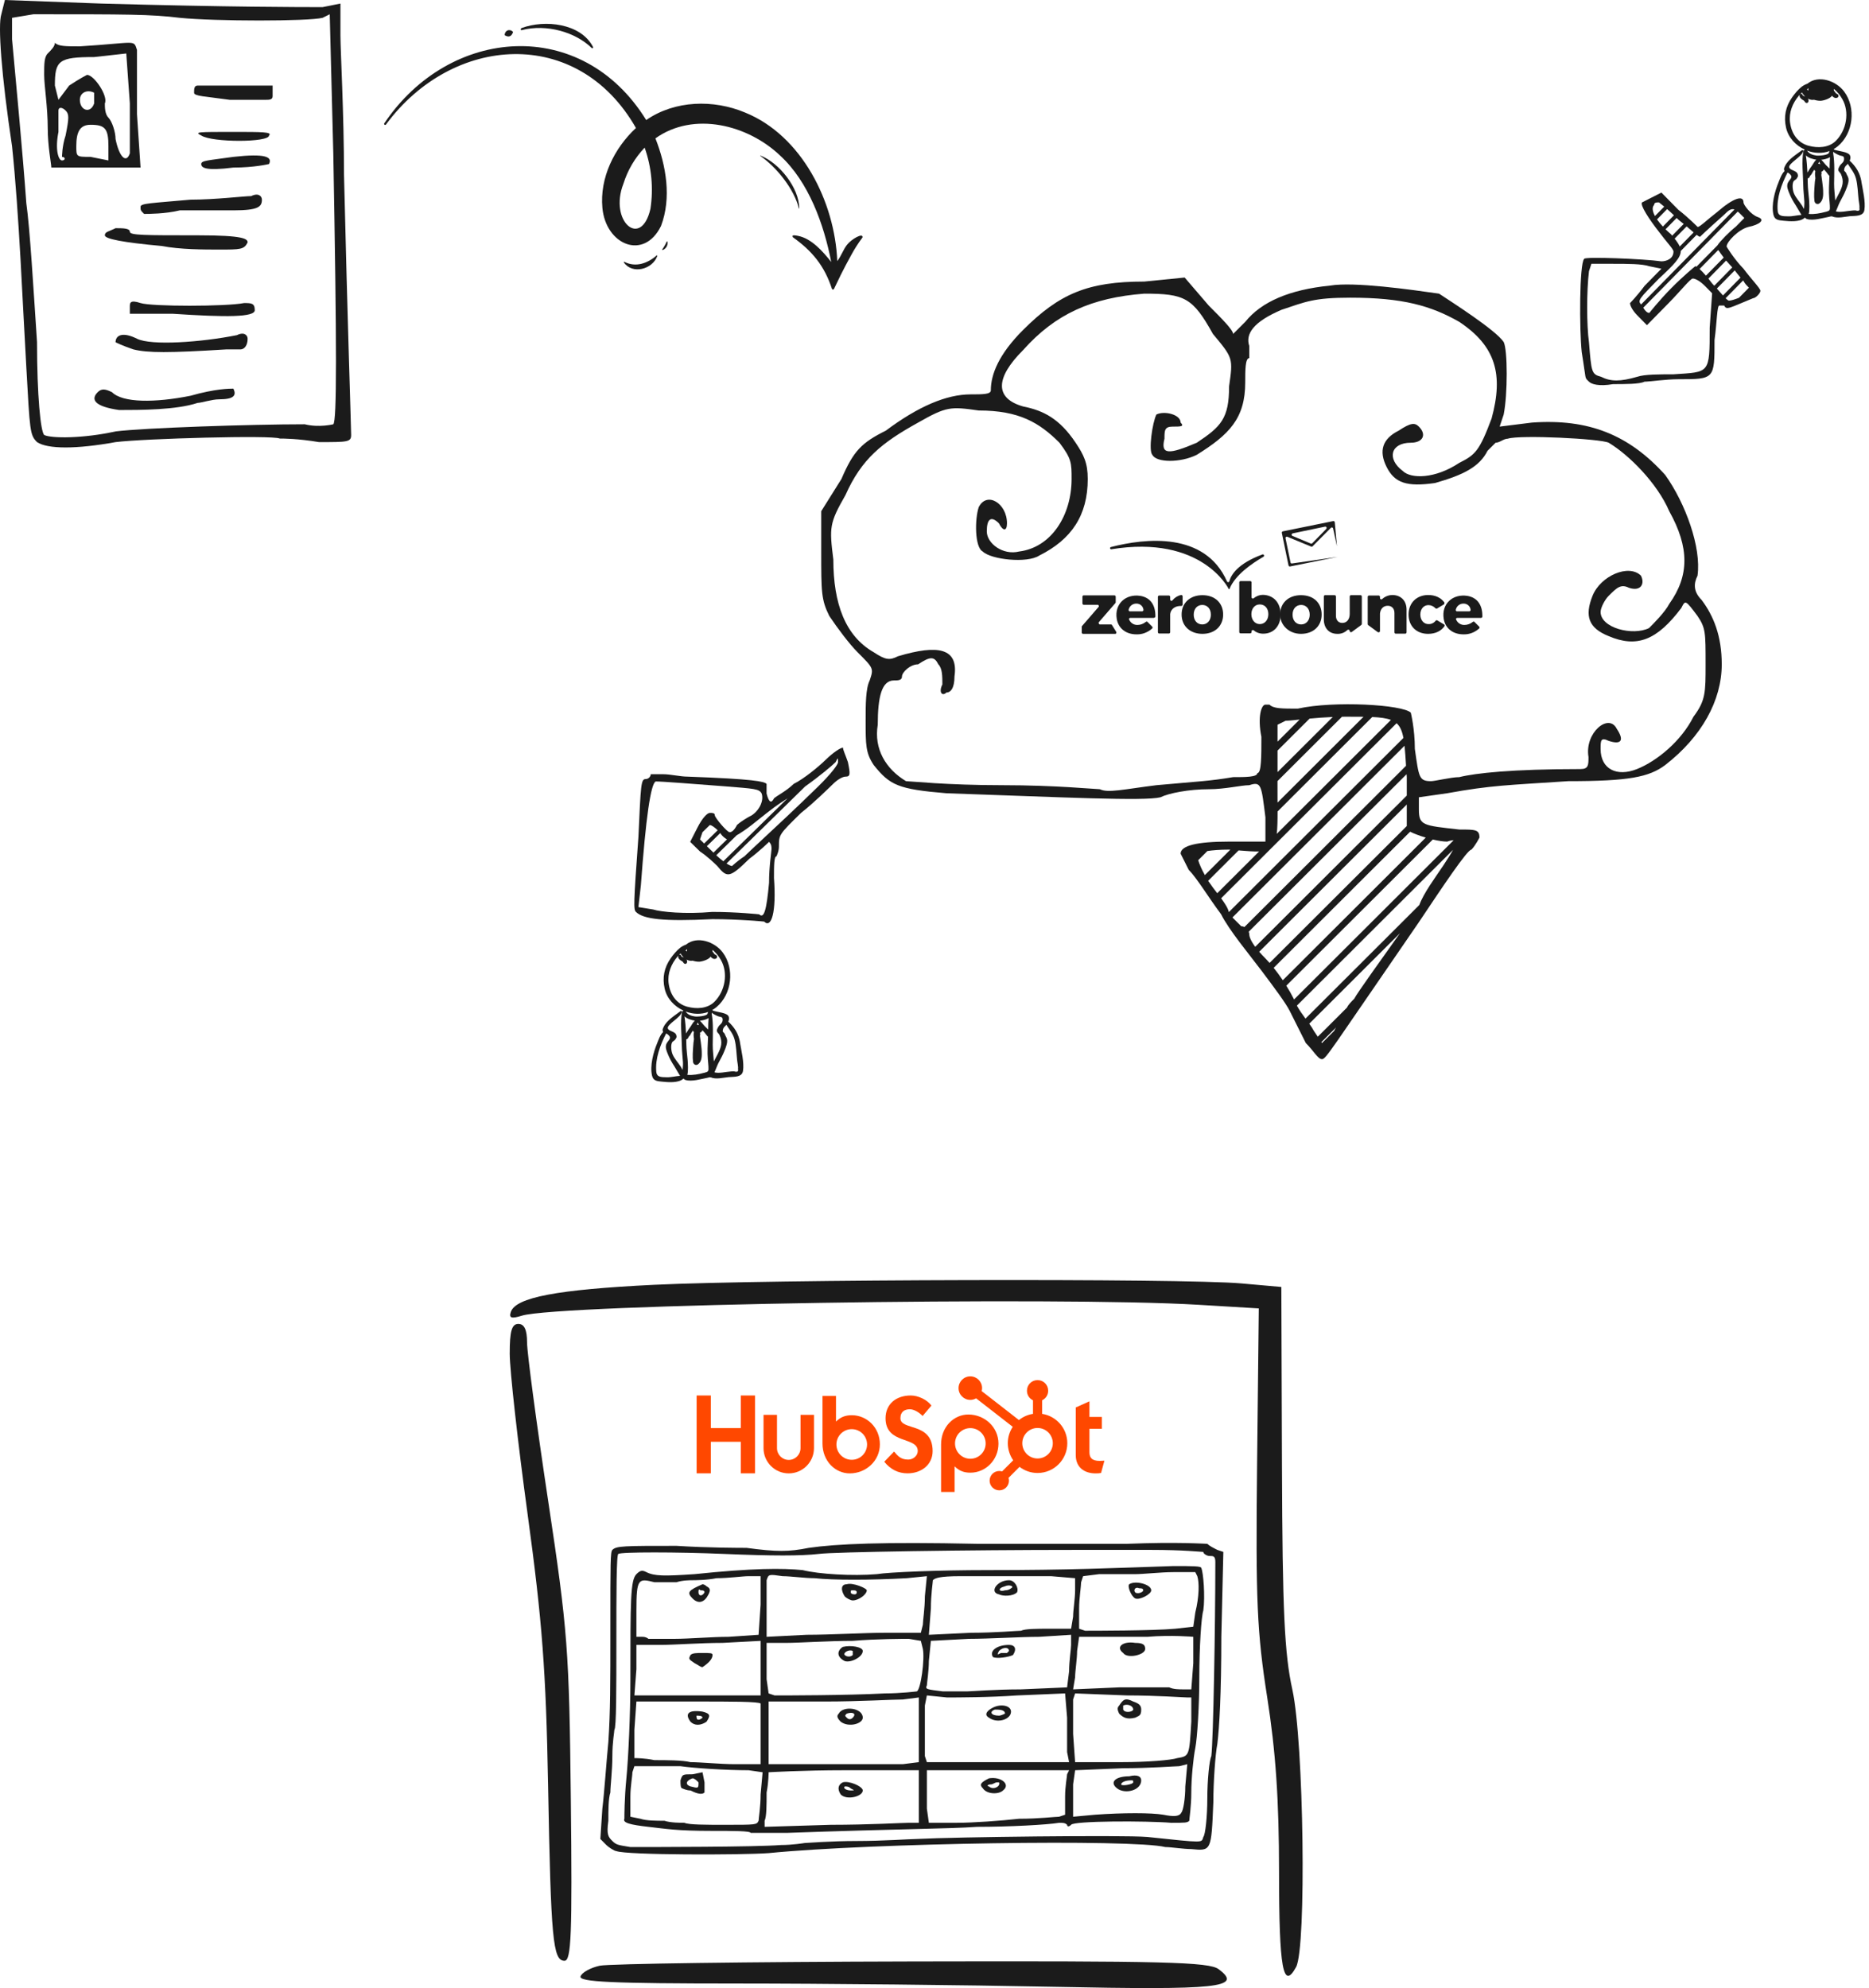 <svg width="330" height="351" viewBox="0 0 330 351" fill="none" xmlns="http://www.w3.org/2000/svg">
<path d="M49.395 77.426C50.025 77.426 52.546 77.426 56.328 78.056C61.37 78.056 62 78.056 62 76.797C62 75.538 61.37 57.283 60.739 30.845C60.739 20.143 60.109 8.813 60.109 6.295V0.629L56.958 1.259C53.177 1.259 40.572 1.259 17.883 0.629L0.867 0L0.236 2.518C-0.394 4.406 0.236 13.219 2.127 25.809C3.388 37.769 4.018 54.136 4.648 64.837C5.278 76.167 5.278 76.797 6.539 78.056C8.429 79.315 13.471 79.315 20.404 78.056C25.446 77.426 48.135 76.797 49.395 77.426ZM7.799 76.797C7.169 76.167 6.539 69.873 6.539 60.43C5.909 50.988 5.278 40.287 4.648 35.88C4.018 27.068 2.757 13.849 2.127 6.924V3.147L5.909 2.518C22.295 2.518 26.706 2.518 31.748 3.147C38.051 3.777 54.437 3.777 56.958 3.147L58.218 2.518L58.849 27.068C59.479 61.689 59.479 74.279 58.849 74.908C58.849 74.908 56.328 75.538 53.807 74.908C44.353 74.908 25.446 75.538 20.404 76.167C14.732 77.426 9.06 77.426 7.799 76.797Z" fill="#1B1B1B"/>
<path d="M41.832 59.171C35.53 60.43 26.706 61.06 24.186 59.801C21.665 58.542 20.404 59.171 20.404 60.43C20.404 60.43 21.665 61.06 23.555 61.689C26.076 62.319 29.858 62.319 39.941 61.689H42.462C43.093 61.689 43.723 61.06 43.723 59.801C43.723 59.171 43.093 58.542 41.832 59.171Z" fill="#1B1B1B"/>
<path d="M34.269 16.366C34.269 16.996 36.16 16.996 40.572 17.625C43.723 17.625 46.874 17.625 46.874 17.625C47.504 17.625 48.135 17.625 48.135 16.996C48.135 15.737 48.135 15.107 48.135 15.107H34.9C34.269 15.107 34.269 15.737 34.269 16.366Z" fill="#1B1B1B"/>
<path d="M43.093 53.506C39.941 54.136 26.706 54.136 24.816 53.506C22.925 52.877 22.925 53.506 22.925 54.136C22.925 54.765 22.925 55.395 22.925 55.395C22.925 55.395 26.076 55.395 30.488 55.395C39.941 56.024 44.983 56.024 44.983 54.765C44.983 53.506 44.353 53.506 43.093 53.506Z" fill="#1B1B1B"/>
<path d="M33.639 69.873C27.337 71.132 21.665 71.132 19.774 69.243C18.513 68.614 17.883 68.614 17.253 69.243C15.992 70.502 16.623 71.761 21.034 72.39C24.816 72.39 31.118 72.39 34.9 71.132C35.53 71.132 37.421 70.502 38.681 70.502C41.202 70.502 41.832 69.873 41.202 68.614C40.572 68.614 38.051 68.614 33.639 69.873Z" fill="#1B1B1B"/>
<path d="M47.505 23.92C48.135 23.291 46.244 23.291 41.202 23.291C34.9 23.291 34.269 23.291 35.53 23.92C37.421 25.179 47.505 25.179 47.505 23.92Z" fill="#1B1B1B"/>
<path d="M41.202 27.697C36.79 28.327 35.53 28.327 35.53 28.956C35.53 29.586 36.16 30.215 41.202 29.586C44.983 29.586 47.504 28.956 47.504 28.956C48.135 27.697 46.874 27.068 41.202 27.697Z" fill="#1B1B1B"/>
<path d="M44.353 34.622C43.093 34.622 38.051 35.251 33.639 35.251C26.706 35.881 24.816 35.881 24.816 36.51C24.816 37.14 24.816 37.14 25.446 37.769C26.076 37.769 29.227 37.769 31.748 37.14H41.202C45.614 37.14 46.244 36.51 46.244 35.251C46.244 34.622 45.614 33.992 44.353 34.622Z" fill="#1B1B1B"/>
<path d="M24.816 29.586L24.186 20.143V8.813C23.555 6.924 24.186 7.554 14.102 8.183C11.581 8.183 10.32 8.183 9.69 7.554C9.69 8.183 9.06 8.813 8.429 9.442C7.799 10.072 7.799 11.331 7.799 13.219C7.799 15.108 8.429 18.884 8.429 22.661C8.429 25.809 9.06 28.956 9.06 29.586C9.06 29.586 12.841 29.586 17.253 29.586H24.816ZM11.581 23.92C10.95 25.809 10.95 27.697 10.95 27.697C11.581 27.697 11.581 28.327 10.95 28.327C10.32 28.327 9.69 26.438 10.32 23.291V19.514C10.32 18.884 10.95 18.884 11.581 19.514C12.211 20.143 12.211 20.773 11.581 23.92ZM10.32 17.625L9.69 15.108C9.69 10.701 10.32 10.072 16.623 10.072L22.295 9.442L22.925 18.255C22.925 22.661 22.925 27.068 22.925 27.068C22.295 28.956 21.034 27.697 20.404 24.55C20.404 23.291 19.774 21.402 19.144 20.773C18.513 20.143 18.513 18.884 18.513 18.255C19.143 16.996 16.623 13.219 15.362 13.219C15.362 13.219 14.102 13.849 12.211 15.108L10.32 17.625ZM16.623 16.367V18.255C15.992 20.143 14.102 19.514 14.102 17.625C14.102 16.367 15.362 15.737 16.623 16.367ZM13.471 25.809C13.471 23.291 14.102 22.032 15.992 22.032C18.513 22.032 19.144 22.661 19.144 25.809V28.327L15.992 27.697C13.471 27.697 13.471 27.697 13.471 25.809Z" fill="#1B1B1B"/>
<path d="M20.404 40.287C19.144 40.916 18.513 40.916 18.513 41.546C18.513 42.175 21.665 42.805 28.597 43.434C31.748 44.064 36.16 44.064 38.681 44.064C42.462 44.064 43.093 44.064 43.723 42.805C43.723 42.175 43.093 41.546 34.9 41.546C25.446 41.546 22.925 41.546 22.925 40.916C22.925 40.287 21.665 40.287 20.404 40.287Z" fill="#1B1B1B"/>
<path d="M148.565 84.567L145 90.258V97.371C145 104.485 145 105.907 146.426 108.753C147.852 110.887 149.991 113.732 151.417 115.155C154.269 118 154.269 118 153.556 120.134C152.843 121.557 152.843 124.402 152.843 127.247C152.843 131.515 152.843 132.938 154.269 135.072C157.121 138.629 158.547 139.34 167.103 140.052C187.78 140.763 202.04 141.474 204.892 140.763C206.318 140.052 209.883 139.34 213.448 139.34C216.3 139.34 219.152 138.629 220.578 138.629C222.717 137.918 222.717 138.629 223.43 144.32V148.588H217.013C211.309 148.588 208.457 149.299 208.457 150.722C208.457 150.722 209.17 152.144 209.883 153.567C211.309 154.99 213.448 158.546 215.587 161.392C217.013 164.237 220.578 168.505 222.717 171.35C224.856 174.196 226.995 177.041 227.708 178.464L230.561 184.155C231.987 185.577 232.7 187 233.413 187C234.126 187 234.839 185.577 250.525 162.814C254.803 156.412 259.081 150.01 259.794 150.01C260.507 149.299 261.22 147.876 261.22 147.876C261.22 146.454 260.507 146.454 257.655 146.454C251.238 145.742 250.525 145.742 250.525 142.897V140.763L255.516 140.052C263.359 138.629 266.211 138.629 276.906 137.918C287.601 137.918 291.166 137.206 294.018 135.072C300.435 130.093 304 123.691 304 117.289C304 112.309 302.574 108.753 300.435 105.907C299.009 104.485 299.009 103.062 299.722 101.639C300.435 96.66 297.583 88.835 294.018 83.856C287.601 76.742 280.471 73.897 270.489 74.608L264.785 75.32L265.498 73.186C266.211 69.629 266.211 61.804 265.498 60.381C264.072 58.247 256.229 53.268 254.09 51.845C249.099 51.134 239.117 49.711 234.839 50.423C227.708 51.134 222.717 53.268 219.865 56.825C218.439 58.247 217.726 58.959 217.726 58.959C217.726 58.247 215.587 56.113 213.448 53.979L209.17 49L202.04 49.711C192.058 49.711 187.067 51.845 180.65 58.247C176.372 62.516 174.946 66.072 174.946 68.918C174.946 69.629 173.52 69.629 171.381 69.629C167.103 69.629 162.112 71.763 156.408 76.031C152.13 78.165 150.704 79.588 148.565 84.567ZM231.231 126.87C232.443 126.756 233.833 126.65 235.323 126.586L225.569 136.317V132.518L231.231 126.87ZM225.569 130.939V127.959L226.995 127.247C227.495 127.247 228.357 127.162 229.47 127.041L225.569 130.939ZM236.949 126.543C237.191 126.543 237.441 126.536 237.683 126.536C238.831 126.536 239.844 126.536 240.749 126.55L225.569 141.695C225.562 140.77 225.562 139.753 225.562 138.629V137.903L236.949 126.543ZM225.577 143.267L242.069 126.813L242.289 126.593C243.73 126.657 244.792 126.799 245.591 127.105L242.069 130.619L225.427 147.222C225.548 146.219 225.577 144.931 225.577 143.267ZM211.559 151.874L213.185 150.252C214.076 150.117 215.316 150.003 217.013 150.003C217.085 150.01 217.156 150.017 217.227 150.017L212.735 154.499C212.179 153.517 211.787 152.593 211.559 151.874ZM213.448 155.701C213.406 155.637 213.363 155.566 213.32 155.502L218.689 150.145C220.208 150.266 221.391 150.359 222.311 150.33L214.924 157.7C214.418 157.045 213.898 156.377 213.448 155.701ZM215.609 158.596L242.075 132.191L246.589 127.689C247.216 128.243 247.566 129.068 247.794 130.285L242.075 135.99L216.971 161.036C216.821 160.339 216.279 159.507 215.609 158.596ZM219.152 163.526L217.605 161.982L242.075 137.569L247.993 131.665C248.1 132.646 248.172 133.813 248.257 135.2L242.075 141.368L219.723 163.668C219.545 163.582 219.345 163.526 219.152 163.526ZM220.578 164.948C220.578 164.799 220.543 164.643 220.479 164.5L242.075 142.954L248.35 136.694C248.364 136.865 248.371 137.028 248.386 137.206C248.386 138.344 248.386 139.44 248.386 140.464L242.075 146.759L221.627 167.161C220.871 166.136 220.578 165.397 220.578 164.948ZM223.43 169.216C223.003 168.79 222.653 168.405 222.332 168.036L242.075 148.339L248.386 142.043C248.386 143.757 248.386 145.109 248.386 145.842L242.075 152.137L224.165 170.006C223.908 169.714 223.659 169.444 223.43 169.216ZM235.552 182.021L233.413 184.155L233.306 183.991L235.908 181.395C235.773 181.601 235.651 181.807 235.552 182.021ZM242.075 171.948C240.543 174.118 239.373 175.818 239.117 176.323C238.589 176.849 238.068 177.368 237.826 177.895L232.671 183.038L231.987 182.013C231.794 181.636 231.502 181.202 231.167 180.74L242.075 169.857L247.188 164.756C245.498 167.139 243.608 169.778 242.075 171.948ZM254.803 152.856C253.419 154.926 251.373 157.664 250.603 159.777L242.083 168.285L230.503 179.837C229.969 179.118 229.42 178.343 228.985 177.546L242.083 164.479L256.557 150.039C256.186 150.729 255.608 151.639 254.803 152.856ZM255.516 148.588C256.022 148.417 256.4 148.339 256.657 148.353L242.075 162.9L228.479 176.465C228.464 176.422 228.436 176.373 228.422 176.33C228.029 175.547 227.587 174.772 227.117 174.025L242.075 159.101L252.984 148.218C253.919 148.438 254.831 148.588 255.516 148.588ZM251.737 147.883L242.075 157.522L226.496 173.065C225.962 172.268 225.413 171.528 224.885 170.874L242.075 153.723L248.977 146.845C249.619 147.165 250.639 147.556 251.737 147.883ZM172.807 72.474C179.937 72.474 183.502 74.608 187.067 78.165C189.206 81.01 189.206 81.722 189.206 84.567C189.206 90.969 185.641 96.66 179.937 97.371C177.085 98.082 174.233 95.948 174.233 93.814C174.233 91.68 174.946 90.969 176.372 92.392C177.085 93.814 177.798 93.814 177.798 92.392C177.798 88.835 174.233 86.701 172.807 89.546C172.094 91.68 172.094 96.66 173.52 97.371C174.946 98.794 181.363 99.505 183.502 98.082C189.206 95.237 192.058 90.969 192.058 84.567C192.058 81.722 191.345 80.299 189.919 78.165C187.067 73.897 184.215 72.474 180.65 71.763C175.659 70.34 175.659 66.784 180.65 61.804C186.354 55.402 192.771 52.557 202.04 51.845C209.17 51.845 210.596 52.557 214.161 58.959C217.726 63.227 217.726 63.227 217.013 68.206C217.013 73.897 215.587 75.32 211.309 78.165C206.318 80.299 204.892 80.299 205.605 77.454C205.605 76.031 205.605 75.32 207.031 75.32C208.457 75.32 209.17 75.32 208.457 74.608C208.457 73.186 205.605 72.474 204.179 73.186C203.466 74.608 202.753 79.588 203.466 80.299C204.179 81.722 208.457 81.722 211.309 80.299C217.013 76.742 219.865 73.897 219.865 67.495C219.865 65.361 219.865 63.227 220.578 63.227C220.578 63.227 220.578 61.804 220.578 61.093C219.865 58.959 221.291 56.825 226.282 54.691C230.561 53.268 231.987 52.557 238.404 52.557C247.673 52.557 252.664 53.979 257.655 56.825C264.072 61.093 265.498 66.072 263.359 73.897C261.22 79.588 260.507 80.299 257.655 81.722C253.377 84.567 249.099 84.567 247.673 83.144C244.821 81.01 245.534 78.165 249.099 78.165C251.238 78.165 251.951 76.742 250.525 75.32C249.812 74.608 249.099 74.608 246.96 76.031C244.108 77.454 243.395 79.588 244.821 82.433C246.247 85.278 248.386 85.99 253.377 85.278C258.368 83.856 261.22 82.433 262.646 79.588C263.359 78.876 264.072 78.165 264.072 78.165C264.785 78.165 265.498 77.454 266.211 77.454C268.35 76.742 282.61 77.454 284.036 78.165C287.601 80.299 292.592 85.278 294.731 90.258C298.296 96.66 298.296 101.639 294.731 106.619C294.018 108.041 291.879 110.175 291.166 110.887C288.314 112.309 282.61 110.887 282.61 108.041C282.61 107.33 283.323 105.907 284.036 105.196C285.462 103.773 286.175 103.062 287.601 103.773C289.74 104.485 290.453 103.062 289.74 101.639C287.601 99.505 282.61 101.639 281.184 105.196C279.758 108.753 280.471 110.887 284.036 112.309C289.027 114.443 292.592 113.021 296.87 107.33C297.583 105.907 297.583 105.907 299.722 108.753C301.148 110.887 301.148 111.598 301.148 117.289C301.148 122.268 301.148 123.691 299.009 126.536C296.87 130.804 292.592 134.361 289.027 135.783C285.462 137.206 282.61 135.783 282.61 132.227C282.61 130.804 282.61 130.093 284.036 130.804C286.175 131.515 286.888 130.804 285.462 128.67C284.036 125.825 279.758 129.381 280.471 133.649C280.471 135.072 280.471 135.783 279.045 135.783C266.924 135.783 260.507 136.495 257.655 137.206C256.229 137.206 253.377 137.918 252.664 137.918C250.525 137.918 250.525 137.206 249.812 132.227C249.812 128.67 249.099 125.825 249.099 125.825C247.673 124.402 235.552 123.691 229.135 125.113C226.282 125.113 224.856 125.113 224.143 124.402H223.43C222.717 124.402 222.004 126.536 222.717 130.093C222.717 133.649 222.717 136.495 222.004 136.495C222.004 137.206 219.865 137.206 217.726 137.206C213.448 137.918 212.022 137.918 204.179 138.629C198.475 139.34 195.623 140.052 194.197 139.34C193.484 139.34 186.354 138.629 177.085 138.629C167.103 138.629 160.686 137.918 159.973 137.918C156.408 135.783 154.269 132.227 154.982 127.959C154.982 122.979 155.695 120.134 157.834 120.134C158.547 120.134 159.26 120.134 159.26 119.423C159.26 118.711 160.686 117.289 162.112 117.289C164.251 115.866 164.964 115.866 165.677 117.289C166.39 118 166.39 119.423 166.39 120.845C165.677 122.268 166.39 122.979 167.103 122.268C167.816 122.268 168.529 121.557 168.529 119.423C169.242 114.443 165.677 113.732 158.547 115.866C157.121 116.577 156.408 116.577 154.269 115.155C149.278 112.309 147.139 106.619 147.139 98.794C146.426 93.103 146.426 92.392 149.278 87.412C152.13 81.01 155.695 78.165 162.112 74.608C167.103 71.763 167.816 71.763 172.807 72.474Z" fill="#1B1B1B"/>
<path fill-rule="evenodd" clip-rule="evenodd" d="M194.176 110.247H196.165C196.254 110.247 196.313 110.277 196.343 110.366L197.085 111.553C197.144 111.672 197.115 111.791 197.025 111.88C196.996 111.91 196.936 111.91 196.907 111.91H191.237C191.119 111.91 191 111.821 191 111.672V110.663C191 110.604 191.03 110.544 191.059 110.515L193.968 107.16C194.057 107.071 194.028 106.923 193.939 106.834C193.909 106.804 193.849 106.775 193.79 106.775H191.356C191.237 106.775 191.119 106.686 191.119 106.537V105.35C191.119 105.231 191.208 105.112 191.356 105.112H196.758C196.877 105.112 196.996 105.201 196.996 105.35V106.329C196.996 106.389 196.966 106.448 196.936 106.478L194.028 109.832C193.939 109.921 193.968 110.069 194.057 110.158C194.087 110.218 194.117 110.247 194.176 110.247Z" fill="#1B1B1B"/>
<path fill-rule="evenodd" clip-rule="evenodd" d="M201.656 107.932C201.775 107.932 201.894 107.843 201.894 107.694V107.665C201.834 107.012 201.27 106.537 200.617 106.567C199.964 106.567 199.43 107.012 199.282 107.635C199.252 107.754 199.311 107.873 199.43 107.932H199.489H201.656ZM203.734 109.09H199.578C199.46 109.09 199.341 109.179 199.341 109.297C199.341 109.327 199.341 109.357 199.371 109.386C199.608 109.98 200.202 110.366 200.855 110.336C201.389 110.336 201.894 110.128 202.309 109.802C202.398 109.713 202.517 109.713 202.606 109.802L203.437 110.633C203.526 110.722 203.526 110.87 203.437 110.959C202.665 111.642 201.716 112.028 200.677 111.998C198.747 111.998 197.441 110.9 197.174 109.238C196.759 106.626 198.747 104.815 201.33 105.201C203.14 105.498 204.06 106.863 204.001 108.941C203.942 108.971 203.853 109.06 203.734 109.09Z" fill="#1B1B1B"/>
<path fill-rule="evenodd" clip-rule="evenodd" d="M207.028 105.973C207.414 105.498 207.948 105.172 208.541 105.053C208.66 105.023 208.779 105.112 208.809 105.261V105.29V106.745C208.809 106.863 208.72 106.982 208.571 106.982C207.443 106.952 206.731 107.546 206.612 108.407V111.613C206.612 111.731 206.523 111.85 206.375 111.85H204.683C204.564 111.85 204.445 111.761 204.445 111.613V105.379C204.445 105.261 204.534 105.142 204.683 105.142H206.375C206.493 105.142 206.612 105.231 206.612 105.379V105.854C206.612 105.973 206.731 106.092 206.85 106.092C206.939 106.062 206.998 106.032 207.028 105.973Z" fill="#1B1B1B"/>
<path fill-rule="evenodd" clip-rule="evenodd" d="M210.768 108.525C210.768 109.564 211.391 110.247 212.282 110.247C213.172 110.247 213.796 109.535 213.796 108.525C213.796 107.487 213.172 106.804 212.282 106.804C211.391 106.804 210.768 107.487 210.768 108.525ZM215.962 108.496C215.962 110.544 214.478 111.909 212.311 111.909C210.145 111.909 208.631 110.544 208.631 108.496C208.631 106.448 210.115 105.082 212.311 105.082C214.508 105.082 215.962 106.448 215.962 108.496Z" fill="#1B1B1B"/>
<path fill-rule="evenodd" clip-rule="evenodd" d="M223.947 108.436C223.947 107.398 223.324 106.715 222.434 106.715C221.543 106.715 220.95 107.457 220.95 108.436C220.95 109.446 221.573 110.188 222.434 110.188C223.294 110.188 223.947 109.475 223.947 108.436ZM226.114 108.496C226.114 110.514 224.897 111.88 223.027 111.88C222.404 111.88 221.81 111.672 221.365 111.286C221.276 111.197 221.128 111.227 221.039 111.316C221.009 111.345 220.979 111.405 220.979 111.464V111.583C220.979 111.701 220.89 111.82 220.742 111.82H219.05C218.931 111.82 218.812 111.731 218.812 111.583V102.826C218.812 102.708 218.902 102.589 219.05 102.589H220.742C220.861 102.589 220.979 102.678 220.979 102.826V105.439C220.979 105.557 221.068 105.676 221.217 105.676C221.276 105.676 221.335 105.646 221.365 105.617C221.84 105.231 222.404 105.023 222.968 105.023C224.868 105.053 226.114 106.418 226.114 108.496Z" fill="#1B1B1B"/>
<path fill-rule="evenodd" clip-rule="evenodd" d="M228.222 108.525C228.222 109.564 228.845 110.247 229.736 110.247C230.626 110.247 231.249 109.535 231.249 108.525C231.249 107.487 230.626 106.804 229.736 106.804C228.845 106.804 228.222 107.487 228.222 108.525ZM233.357 108.496C233.357 110.544 231.873 111.909 229.706 111.909C227.628 111.909 226.025 110.425 226.025 108.496C226.025 106.448 227.509 105.082 229.706 105.082C231.932 105.082 233.357 106.448 233.357 108.496Z" fill="#1B1B1B"/>
<path fill-rule="evenodd" clip-rule="evenodd" d="M240.361 110.336L238.669 111.583C238.58 111.642 238.432 111.642 238.343 111.523C238.313 111.494 238.313 111.434 238.313 111.405C238.313 111.286 238.194 111.167 238.076 111.167C238.016 111.167 237.957 111.197 237.898 111.227C237.423 111.701 236.77 111.939 236.117 111.909C234.662 111.909 233.742 110.9 233.742 109.357V105.32C233.742 105.201 233.831 105.082 233.95 105.082H235.642C235.761 105.082 235.879 105.171 235.879 105.32V108.704C235.879 109.505 236.325 109.98 237.007 109.98C237.838 109.98 238.313 109.297 238.313 108.377V105.32C238.313 105.201 238.402 105.082 238.521 105.082H240.213C240.332 105.082 240.45 105.171 240.45 105.32V110.128C240.45 110.217 240.421 110.277 240.361 110.336Z" fill="#1B1B1B"/>
<path fill-rule="evenodd" clip-rule="evenodd" d="M248.347 107.635V111.642C248.347 111.761 248.258 111.879 248.109 111.879H246.447C246.328 111.879 246.21 111.79 246.21 111.642V108.228C246.21 107.427 245.735 106.952 245.022 106.952C244.221 106.952 243.746 107.516 243.657 108.317V111.404C243.657 111.523 243.568 111.642 243.42 111.642C243.36 111.642 243.331 111.612 243.271 111.612L241.579 110.366C241.52 110.336 241.49 110.247 241.49 110.187V105.379C241.49 105.26 241.579 105.141 241.728 105.141H243.42C243.538 105.141 243.657 105.231 243.657 105.379V105.587C243.657 105.705 243.746 105.824 243.894 105.824C243.954 105.824 244.013 105.795 244.043 105.765C244.547 105.29 245.23 105.052 245.883 105.052C247.367 105.082 248.347 106.062 248.347 107.635Z" fill="#1B1B1B"/>
<path fill-rule="evenodd" clip-rule="evenodd" d="M254.936 106.715L253.749 107.427C253.66 107.486 253.541 107.457 253.452 107.397C253.126 107.041 252.681 106.833 252.206 106.833C251.375 106.833 250.781 107.516 250.781 108.496C250.781 109.475 251.375 110.187 252.206 110.187C252.71 110.217 253.185 109.98 253.482 109.594C253.541 109.505 253.69 109.475 253.779 109.534L254.966 110.247C255.085 110.306 255.114 110.455 255.055 110.544C254.461 111.404 253.452 111.909 252.146 111.909C250.098 111.909 248.703 110.544 248.703 108.496C248.703 106.448 250.128 105.052 252.176 105.052C253.423 105.052 254.402 105.527 255.025 106.358C255.055 106.507 255.025 106.626 254.936 106.715Z" fill="#1B1B1B"/>
<path fill-rule="evenodd" clip-rule="evenodd" d="M259.418 107.932C259.537 107.932 259.656 107.843 259.656 107.695V107.665C259.596 107.012 259.032 106.537 258.379 106.567C257.726 106.567 257.192 107.012 257.044 107.635C257.014 107.754 257.073 107.873 257.192 107.932H257.252H259.418ZM261.496 109.09H257.311C257.192 109.09 257.073 109.179 257.073 109.297C257.073 109.327 257.073 109.357 257.103 109.386C257.341 109.98 257.934 110.366 258.587 110.336C259.122 110.336 259.626 110.128 260.042 109.802C260.131 109.713 260.249 109.713 260.338 109.802L261.17 110.633C261.259 110.722 261.259 110.871 261.17 110.96C260.398 111.642 259.448 112.028 258.409 111.998C256.48 111.998 255.174 110.9 254.907 109.238C254.491 106.626 256.48 104.815 259.062 105.201C260.873 105.498 261.793 106.863 261.734 108.941C261.704 108.971 261.615 109.09 261.496 109.09Z" fill="#1B1B1B"/>
<path fill-rule="evenodd" clip-rule="evenodd" d="M196.105 96.593C202.279 94.991 212.757 93.863 216.645 102.649C216.704 102.767 216.823 102.827 216.942 102.767C217.001 102.738 217.061 102.678 217.061 102.619C217.357 101.491 218.545 99.502 222.878 97.899C222.997 97.84 223.116 97.899 223.175 98.018C223.235 98.137 223.175 98.256 223.056 98.315C221.008 99.502 218.129 101.491 217.12 103.895C217.12 103.895 217.061 104.192 216.912 103.925C216.912 103.925 212.193 94.367 196.194 96.979C196.075 96.979 195.986 96.861 195.986 96.742C195.986 96.712 196.046 96.653 196.105 96.593Z" fill="#1B1B1B"/>
<path fill-rule="evenodd" clip-rule="evenodd" d="M234.16 93.395L231.697 95.918C231.637 95.977 231.548 96.007 231.459 95.977L228.194 94.612C228.075 94.553 228.016 94.434 228.075 94.315C228.105 94.256 228.164 94.197 228.253 94.167L233.952 92.98C234.071 92.95 234.19 93.009 234.22 93.128C234.249 93.247 234.22 93.336 234.16 93.395ZM227.868 99.332L226.977 95.028C226.947 94.909 227.036 94.79 227.155 94.76H227.274L231.518 96.512C231.608 96.541 231.697 96.541 231.756 96.452L234.991 93.187C235.08 93.098 235.229 93.098 235.318 93.187C235.347 93.217 235.377 93.247 235.377 93.306L236.06 96.452L235.674 92.208C235.674 92.089 235.555 92 235.437 92H235.407L226.502 93.811C226.383 93.84 226.294 93.959 226.324 94.078L227.511 99.836C227.541 99.955 227.66 100.044 227.779 100.014L236.149 98.322L228.135 99.48C228.016 99.51 227.897 99.45 227.868 99.332Z" fill="#1B1B1B"/>
<path d="M146.892 51.001C145.593 46.992 143.431 44.325 140 41.891C139.663 41.346 140.624 41.601 140.89 41.641C143.24 42.08 145.275 44.357 146.764 46.257C145.484 39.624 142.786 32.107 137.772 27.495C132.07 22.037 122.491 19.599 115.725 24.429C117.621 29.236 118.596 34.932 116.711 39.901C113.682 46.067 106.958 43.229 106.361 36.7C105.877 31.404 108.434 26.185 112.287 22.598C101.97 4.495 79.85 6.117 68.157 21.98C68.144 22 68.126 22.018 68.106 22.031C68.085 22.044 68.062 22.052 68.038 22.056C68.014 22.06 67.99 22.059 67.966 22.053C67.943 22.047 67.921 22.037 67.901 22.022C67.882 22.009 67.865 21.992 67.851 21.973C67.838 21.953 67.829 21.931 67.825 21.907C67.82 21.884 67.82 21.86 67.825 21.837C67.83 21.814 67.839 21.792 67.853 21.772C79.39 4.614 102.756 2.825 114.097 21.193C119.172 17.689 125.985 17.532 131.555 19.87C141.586 23.937 147.405 35.675 147.831 46.096C148.525 45.216 148.863 44.1 149.551 43.22C150.357 42.19 152.449 41.012 152.285 41.93C151.531 42.93 150.856 43.987 150.264 45.091C149.647 46.197 148.983 47.465 148.419 48.597L148.316 48.815L147.254 51.01C147.238 51.045 147.212 51.075 147.179 51.096C147.147 51.116 147.109 51.127 147.07 51.126C147.031 51.125 146.994 51.112 146.962 51.09C146.931 51.068 146.906 51.037 146.892 51.001ZM110.075 32.436C107.475 39.061 113.206 44.029 114.845 36.866C115.399 33.236 115.047 29.526 113.822 26.065C112.101 27.873 110.818 30.053 110.075 32.436Z" fill="#1B1B1B"/>
<path d="M91.937 5.154C91.933 5.178 91.935 5.203 91.943 5.226C91.951 5.25 91.965 5.271 91.983 5.287C92.002 5.304 92.024 5.316 92.048 5.322C92.072 5.327 92.097 5.327 92.121 5.321C96.486 4.185 101.631 5.671 104.479 8.482C104.504 8.507 104.538 8.522 104.574 8.524C104.61 8.525 104.645 8.513 104.672 8.489C104.699 8.465 104.717 8.433 104.724 8.397C104.731 8.362 104.725 8.325 104.709 8.293C102.543 4.092 96.186 3.446 92.122 4.943C92.075 4.96 92.034 4.989 92.002 5.027C91.971 5.065 91.95 5.111 91.943 5.16L91.937 5.154Z" fill="#1B1B1B"/>
<path d="M110.152 46.339C111.659 48.51 115.232 47.555 116.056 45.188C116.062 45.172 116.062 45.155 116.057 45.139C116.052 45.123 116.042 45.109 116.028 45.099C116.014 45.09 115.997 45.085 115.98 45.087C115.963 45.088 115.947 45.095 115.935 45.106C114.319 46.515 112.244 47.243 110.25 46.23C110.235 46.221 110.218 46.218 110.201 46.221C110.184 46.224 110.168 46.232 110.157 46.245C110.146 46.258 110.139 46.274 110.138 46.291C110.137 46.308 110.142 46.325 110.152 46.339Z" fill="#1B1B1B"/>
<path d="M90.595 5.663C90.471 5.494 90.288 5.376 90.083 5.335C89.932 5.299 89.773 5.31 89.628 5.366C89.488 5.42 89.367 5.516 89.283 5.64C89.167 5.809 89.107 6.009 89.109 6.213C89.27 6.32 89.451 6.393 89.641 6.427C89.769 6.451 89.901 6.439 90.022 6.391C90.143 6.344 90.248 6.264 90.326 6.16C90.438 6.007 90.528 5.84 90.595 5.663Z" fill="#1B1B1B"/>
<path d="M116.917 44.047C116.909 44.057 116.904 44.069 116.904 44.082C116.903 44.094 116.906 44.107 116.913 44.117C116.92 44.128 116.93 44.136 116.942 44.141C116.954 44.145 116.967 44.146 116.979 44.142C117.109 44.109 117.231 44.049 117.338 43.967C117.481 43.855 117.601 43.716 117.692 43.559C117.783 43.402 117.841 43.228 117.864 43.049C117.883 42.916 117.875 42.78 117.839 42.65C117.835 42.639 117.828 42.629 117.818 42.621C117.809 42.614 117.797 42.609 117.785 42.608C117.773 42.607 117.761 42.61 117.75 42.615C117.74 42.621 117.731 42.63 117.725 42.641C117.675 42.758 117.624 42.861 117.574 42.963C117.505 43.102 117.43 43.234 117.355 43.367C117.281 43.499 117.203 43.628 117.114 43.761C117.055 43.854 116.992 43.946 116.917 44.047Z" fill="#1B1B1B"/>
<path d="M134.234 27.523C137.126 29.536 140.218 33.361 141.055 36.806C141.056 36.814 141.06 36.822 141.067 36.827C141.073 36.832 141.081 36.834 141.089 36.833C141.097 36.832 141.105 36.828 141.11 36.822C141.115 36.816 141.117 36.807 141.117 36.799C141.131 33.197 137.582 28.741 134.264 27.47C134.258 27.468 134.25 27.468 134.243 27.471C134.237 27.473 134.231 27.478 134.228 27.484C134.224 27.49 134.223 27.498 134.224 27.505C134.225 27.512 134.229 27.518 134.234 27.523Z" fill="#1B1B1B"/>
<path d="M90.191 231.637C91.052 229.058 98.329 227.675 115.434 226.839C135.426 225.862 208.93 225.686 219.142 226.589L226.239 227.218L226.35 258.841C226.44 284.479 226.788 291.952 228.19 298.332C230.208 307.513 230.696 343.882 228.847 347.279C226.545 351.506 225.834 347.556 225.834 330.526C225.834 317.858 225.253 309.283 223.744 299.667C221.941 288.178 221.696 282.557 221.957 258.678L222.259 231.004L211.631 230.366C186.872 228.878 98.525 230.297 92.155 232.284C90.301 232.863 89.833 232.708 90.191 231.637Z" fill="#1B1B1B"/>
<path d="M93.163 267.374C91.427 254.674 90.004 241.912 90 239.014C89.995 234.995 90.358 233.743 91.526 233.743C92.574 233.743 93.058 234.775 93.058 237.006C93.058 238.801 94.728 251.336 96.769 264.864C100.241 287.889 100.499 291.272 100.79 317.82C101.05 341.531 100.868 346.18 99.679 346.18C97.616 346.18 97.272 342.502 96.77 315.059C96.403 295.024 95.734 286.182 93.163 267.374Z" fill="#1B1B1B"/>
<path d="M102.505 348.941C102.738 348.251 104.27 347.401 105.909 347.052C107.548 346.703 132.356 346.364 161.038 346.299C205.652 346.197 213.474 346.395 215.17 347.667C219.512 350.923 215.279 351.374 186.001 350.774C170.553 350.459 145.351 350.199 129.997 350.198C108.119 350.196 102.172 349.925 102.505 348.941Z" fill="#1B1B1B"/>
<path d="M130.798 254.552H125.511V260.121H123V246.379H125.511V252.136H130.798V246.379H133.308V260.121H130.798V254.552Z" fill="#FF4800"/>
<path d="M141.343 255.679C141.343 256.823 140.41 257.755 139.266 257.755C138.122 257.755 137.19 256.824 137.19 255.679V249.793H134.812V255.679C134.812 258.134 136.811 260.132 139.266 260.132C141.722 260.132 143.719 258.134 143.719 255.679V249.793H141.343V255.679Z" fill="#FF4800"/>
<path d="M158.982 250.399C158.982 249.192 159.78 248.81 160.655 248.81C161.359 248.81 162.29 249.346 162.899 249.997L164.458 248.159C163.678 247.106 162.1 246.379 160.807 246.379C158.22 246.379 156.357 247.891 156.357 250.399C156.357 255.051 162.043 253.577 162.043 256.181C162.043 256.984 161.264 257.693 160.37 257.693C158.963 257.693 158.506 257.004 157.86 256.276L156.129 258.075C157.233 259.435 158.602 260.124 160.237 260.124C162.691 260.124 164.669 258.593 164.669 256.199C164.669 251.031 158.982 252.639 158.982 250.399L158.982 250.399Z" fill="#FF4800"/>
<path d="M194.162 257.926C192.755 257.926 192.356 257.317 192.356 256.385V252.258H194.543V250.167H192.356V247.409L189.941 248.493V256.899C189.941 259.049 191.424 260.133 193.458 260.133C193.763 260.133 194.181 260.113 194.41 260.057L195 257.889C194.734 257.907 194.429 257.926 194.162 257.926V257.926Z" fill="#FF4800"/>
<path d="M150.403 249.862C149.224 249.862 148.401 250.204 147.606 250.984V246.461H145.221V254.845C145.221 257.982 147.489 260.132 150.039 260.132C152.873 260.132 155.355 257.944 155.355 254.997C155.355 252.05 153.066 249.862 150.403 249.862ZM150.388 257.732C148.894 257.732 147.683 256.521 147.683 255.027C147.683 253.533 148.894 252.322 150.388 252.322C151.882 252.322 153.093 253.533 153.093 255.027C153.093 256.521 151.882 257.732 150.388 257.732Z" fill="#FF4800"/>
<path d="M176.295 254.873C176.295 251.926 173.812 249.738 170.978 249.738C168.429 249.738 166.16 251.888 166.16 255.026V263.409H168.545V258.885C169.34 259.666 170.163 260.008 171.342 260.008C174.006 260.008 176.295 257.783 176.295 254.873V254.873ZM174.033 254.844C174.033 256.338 172.822 257.549 171.328 257.549C169.833 257.549 168.623 256.338 168.623 254.844C168.623 253.35 169.833 252.139 171.328 252.139C172.822 252.139 174.033 253.35 174.033 254.844Z" fill="#FF4800"/>
<path d="M184.002 249.623V247.227C184.628 246.932 185.066 246.299 185.066 245.565V245.51C185.066 244.497 184.237 243.667 183.224 243.667H183.169C182.156 243.667 181.327 244.497 181.327 245.51V245.565C181.327 246.3 181.765 246.932 182.39 247.227V249.623C181.459 249.767 180.608 250.151 179.907 250.716L173.329 245.599C173.372 245.432 173.402 245.261 173.403 245.081C173.403 243.933 172.474 243.002 171.327 243C170.179 242.998 169.248 243.928 169.246 245.076C169.245 246.223 170.174 247.154 171.322 247.156C171.695 247.156 172.042 247.051 172.345 246.878L178.816 251.911C178.265 252.742 177.943 253.737 177.943 254.808C177.943 255.879 178.297 256.966 178.896 257.82L176.928 259.787C176.773 259.741 176.611 259.708 176.44 259.708C175.497 259.708 174.733 260.472 174.733 261.415C174.733 262.359 175.498 263.123 176.44 263.123C177.383 263.123 178.148 262.359 178.148 261.415C178.148 261.245 178.115 261.083 178.068 260.928L180.015 258.981C180.898 259.655 181.999 260.061 183.196 260.061C186.097 260.061 188.449 257.709 188.449 254.808C188.449 252.181 186.52 250.012 184.002 249.623ZM183.196 257.501C181.709 257.501 180.502 256.295 180.502 254.808C180.502 253.321 181.708 252.115 183.196 252.115C184.684 252.115 185.889 253.321 185.889 254.808C185.889 256.295 184.683 257.501 183.196 257.501Z" fill="#FF4800"/>
<path d="M148.797 290.77C147.736 291.484 147.736 292.555 149.151 293.269C150.212 293.626 152.334 292.555 152.334 291.484C152.334 290.77 150.212 290.414 148.797 290.77ZM150.566 292.198C150.212 292.555 149.505 292.555 149.151 292.198C148.797 291.841 149.859 291.127 150.566 291.484C150.566 291.484 150.566 291.841 150.566 292.198Z" fill="#1B1B1B"/>
<path d="M124.746 303.976C125.453 302.905 125.453 302.548 124.039 302.191C121.563 301.834 120.855 302.548 121.916 303.976C122.624 304.69 123.685 304.69 124.746 303.976ZM124.039 303.262C124.039 303.262 123.685 303.619 123.331 303.619C122.977 303.619 122.977 303.262 122.977 302.905C123.331 302.905 124.039 302.905 124.039 303.262Z" fill="#1B1B1B"/>
<path d="M124.039 291.841C122.977 291.841 122.27 291.841 121.916 292.198C121.563 292.912 121.563 292.912 122.624 293.626C123.331 293.983 123.685 294.339 124.039 294.339C125.1 293.626 125.807 292.912 125.807 292.198C125.807 291.841 125.453 291.841 124.039 291.841Z" fill="#1B1B1B"/>
<path d="M122.27 313.256C120.502 313.256 120.502 313.256 120.148 314.326C120.148 315.04 120.148 315.754 120.502 315.754C120.502 315.754 121.209 316.111 121.916 316.111C123.331 316.825 124.039 316.825 124.392 316.468V314.683L124.039 312.899L122.27 313.256ZM121.916 315.397C120.855 315.04 121.209 314.326 122.27 313.969C122.624 313.969 122.977 314.326 123.331 314.683C123.331 315.754 123.331 315.754 121.916 315.397Z" fill="#1B1B1B"/>
<path d="M148.09 302.548C147.736 302.905 147.736 303.262 148.444 303.976C149.859 305.047 152.334 304.333 152.334 303.262C152.334 301.478 148.797 301.121 148.09 302.548ZM150.566 303.262C150.212 303.619 149.859 303.619 149.505 303.262C149.151 302.905 149.151 302.905 149.505 302.548C150.566 302.191 151.273 302.548 150.566 303.262Z" fill="#1B1B1B"/>
<path d="M148.444 316.825C149.505 317.895 152.334 317.182 152.334 316.111C152.334 315.397 149.859 314.326 148.797 314.683C148.09 315.04 147.736 315.754 148.444 316.825ZM149.151 315.397C149.505 315.397 149.859 315.397 150.212 315.754C150.92 316.111 150.92 316.111 150.212 316.111C149.505 316.111 148.797 315.754 149.151 315.397Z" fill="#1B1B1B"/>
<path d="M125.1 281.491C125.453 280.777 125.453 280.42 124.746 280.063C124.392 279.706 124.039 279.706 124.039 279.706C121.563 280.777 121.209 281.134 122.27 282.205C123.331 283.275 124.392 282.918 125.1 281.491ZM123.685 280.777C124.039 280.777 124.392 280.777 124.392 281.134C124.039 281.848 123.331 281.848 123.331 281.134C123.331 280.777 123.331 280.42 123.685 280.777Z" fill="#1B1B1B"/>
<path d="M177.093 316.111C178.508 315.04 176.74 313.612 174.617 313.969C173.203 314.683 172.849 315.04 173.556 315.754C174.264 316.825 176.386 316.825 177.093 316.111ZM174.971 315.04C175.325 315.04 175.678 314.683 176.032 314.683H176.386C176.74 315.397 175.325 316.111 174.617 315.397C174.264 315.397 174.264 315.04 174.971 315.04Z" fill="#1B1B1B"/>
<path d="M200.084 300.407C198.669 299.693 198.315 300.05 197.608 301.121C197.254 301.478 197.254 301.835 197.608 302.548C198.315 303.262 199.022 303.619 200.437 303.262C201.145 302.905 201.498 302.905 201.498 301.835C201.498 301.121 201.145 300.764 200.084 300.407ZM198.315 301.835C198.315 301.835 198.315 301.478 198.315 301.121C199.022 300.764 200.084 301.121 200.084 301.835C200.084 302.191 198.669 302.548 198.315 301.835Z" fill="#1B1B1B"/>
<path d="M176.386 281.491C177.093 281.848 178.862 281.848 179.569 281.134C179.923 280.42 179.215 278.992 178.154 278.992C176.032 278.992 174.617 281.134 176.386 281.491ZM177.447 280.063C178.154 279.706 179.215 280.063 178.508 280.42C178.508 280.42 178.154 280.777 177.447 280.777C176.386 281.134 176.032 280.42 177.447 280.063Z" fill="#1B1B1B"/>
<path d="M200.437 282.205C201.145 282.561 203.267 281.491 203.267 280.777C203.267 279.706 200.437 278.992 199.376 279.706C199.023 280.063 199.73 281.848 200.437 282.205ZM201.145 280.42C201.498 280.42 201.852 280.42 201.852 280.777C201.852 281.134 200.791 281.491 200.437 281.134C200.084 280.777 200.437 280.063 201.145 280.42Z" fill="#1B1B1B"/>
<path d="M198.315 291.841C199.022 292.912 202.206 292.198 202.206 291.127C202.206 290.413 201.852 290.056 200.437 290.056C198.315 289.7 196.9 290.77 198.315 291.841Z" fill="#1B1B1B"/>
<path d="M175.325 301.478C173.91 302.191 173.91 302.905 174.617 303.262C176.032 304.333 178.508 303.619 178.508 302.191C178.508 301.121 176.74 300.764 175.325 301.478ZM176.386 302.905C174.971 302.905 174.617 302.191 175.678 301.834C176.386 301.834 177.447 301.834 177.447 302.548C177.447 302.548 176.74 302.905 176.386 302.905Z" fill="#1B1B1B"/>
<path d="M199.376 313.613C196.9 313.613 195.839 314.683 197.254 315.754C198.669 316.825 201.498 316.111 201.498 314.326C201.498 313.613 200.791 313.256 199.376 313.613ZM197.961 315.04C197.961 314.683 198.669 314.326 199.73 314.326C200.084 314.326 200.084 314.326 200.084 314.683C200.084 315.04 197.961 315.397 197.961 315.04Z" fill="#1B1B1B"/>
<path d="M178.862 292.198C179.569 291.127 179.215 290.413 178.154 290.413C176.032 290.413 174.617 291.484 175.325 292.555C176.032 292.912 178.154 292.555 178.862 292.198ZM176.386 291.484C177.093 290.77 178.154 290.77 178.154 291.484L177.801 291.841H176.74C176.032 292.198 176.032 292.198 176.386 291.484Z" fill="#1B1B1B"/>
<path d="M122.624 277.922C117.318 278.279 115.55 278.279 114.135 277.565C113.428 277.208 113.074 277.208 112.367 277.922C111.305 278.992 111.305 282.561 111.305 296.838C111.305 302.548 110.952 310.4 110.598 313.969C110.244 317.538 110.244 320.751 110.244 321.108C109.891 321.821 111.305 322.178 114.489 322.535C117.672 322.892 119.441 323.249 125.807 323.249C129.344 323.249 132.527 323.249 132.527 323.606H138.894C158.701 322.892 167.543 322.892 172.495 322.535C178.154 322.535 184.875 322.178 186.997 321.821C187.704 321.821 188.058 321.821 188.412 322.178C188.412 322.535 188.765 322.535 189.119 322.178C189.473 321.464 202.56 321.464 206.804 321.821C209.28 321.821 209.633 321.821 209.987 321.464C209.987 321.108 210.341 318.966 210.341 316.468C210.341 313.969 210.695 310.4 211.048 308.616C211.402 306.831 211.756 301.121 211.756 296.124C211.756 290.77 212.109 285.417 212.463 284.346C212.817 281.848 212.463 277.565 212.109 276.851C212.109 276.494 210.695 276.494 207.158 276.494C196.193 276.851 189.119 277.208 174.264 277.208C165.775 277.208 156.932 277.565 154.81 277.922C150.566 278.279 144.553 277.922 141.723 277.208C138.187 276.851 132.881 276.851 122.624 277.922ZM112.367 284.346C112.367 278.635 112.72 278.635 115.55 279.349H119.441C120.502 278.992 121.916 278.992 122.27 278.992C122.624 278.992 124.746 278.992 126.514 278.635C128.637 278.635 131.113 278.279 132.174 278.279H134.296V283.275L133.942 288.629L128.637 288.986C125.807 288.986 121.563 289.343 119.087 289.343H114.489C114.489 289.343 114.135 288.986 113.428 288.986H112.367V284.346ZM112.367 294.696V290.413H116.611C119.087 290.413 123.685 290.057 127.576 290.057L134.296 289.7V299.336H112.013L112.367 294.696ZM112.013 305.404L112.367 300.407H122.978C128.99 300.407 133.942 300.407 134.296 300.764C134.296 300.764 134.296 303.262 134.296 306.117V311.471H129.698C127.222 311.471 123.685 311.114 121.916 311.114C120.502 310.757 117.672 310.757 115.55 310.757C113.781 310.4 112.367 310.4 112.013 310.4V305.404ZM134.296 316.825C134.296 318.966 133.942 321.108 133.942 321.464C133.588 322.178 133.588 322.178 127.929 322.178C124.746 322.178 121.563 322.178 120.855 321.821C120.148 321.821 118.379 321.821 117.318 321.464C115.904 321.464 114.135 321.464 113.074 321.108L111.305 320.751V317.182C111.305 315.397 111.659 313.612 111.659 312.899L112.013 311.828H120.148C122.624 312.185 128.283 312.542 132.174 312.542L134.65 312.899L134.296 316.825ZM162.238 321.821H160.469C159.408 321.821 153.396 322.178 146.675 322.178L135.003 322.535V321.464C135.357 320.751 135.357 318.609 135.357 316.468C135.711 314.683 135.711 312.899 135.711 312.899C135.711 312.899 141.723 312.542 149.151 312.542H162.238V321.821ZM162.238 311.114L159.408 311.471H135.711V300.407H145.968C151.627 300.407 157.64 300.05 159.408 300.05L162.238 299.693V311.114ZM161.884 298.622C161.884 298.622 159.055 298.979 156.225 298.979C149.505 299.336 138.54 299.336 136.772 299.336L135.711 298.979L135.357 296.481V290.057H138.894C141.016 290.057 146.322 289.7 150.566 289.7C154.81 289.343 159.408 289.343 160.469 289.343L162.592 289.7L162.945 291.127C163.299 292.912 162.592 298.265 161.884 298.622ZM188.412 313.256C188.412 313.612 188.058 315.397 188.058 317.182V320.394L186.997 320.751C186.289 320.751 183.46 321.108 179.923 321.108C176.74 321.464 171.788 321.821 168.958 321.821H164.006L163.653 319.323V312.542H188.765L188.412 313.256ZM163.653 311.114L163.299 310.043V301.121L163.653 299.336L167.19 299.693C168.958 299.693 174.617 299.693 179.569 299.336L188.058 298.979L188.412 303.262V309.33L188.765 311.114H163.653ZM209.28 315.397C209.28 317.538 208.926 319.68 208.572 320.037C208.219 320.751 207.158 320.751 205.389 320.394C203.267 320.037 198.315 320.037 193.363 320.394L189.473 320.751V315.04L189.826 312.542L198.315 312.185C202.913 312.185 207.511 311.828 208.219 311.828L209.633 311.471L209.28 315.397ZM210.341 303.976C209.987 310.043 209.987 310.043 207.865 310.4C206.804 310.757 202.559 311.114 197.961 311.114H189.826L189.473 306.117V300.05L189.826 298.979L199.023 299.336C204.328 299.336 208.926 299.693 209.633 299.693H210.341V303.976ZM190.534 283.989C190.534 282.205 190.887 280.063 190.887 279.349L191.241 278.279L194.071 277.922H200.437C201.852 277.922 205.035 277.565 207.158 277.565H211.048L211.402 278.279C211.756 279.349 211.756 281.848 211.048 284.703L210.695 287.201L207.511 287.558C203.621 287.915 193.01 287.915 191.595 287.915L190.534 287.558V283.989ZM190.534 288.986H202.559C206.804 288.629 210.695 288.986 210.695 288.986C210.695 288.986 210.695 291.127 210.695 293.626L210.341 298.265H208.926C208.219 298.265 207.158 298.265 206.45 297.909H197.608L189.473 298.265L189.826 296.124C189.826 295.053 190.18 292.912 190.18 291.484L190.534 288.986ZM164.36 283.989C164.36 281.491 164.714 279.349 164.714 278.992C165.068 278.635 165.775 278.279 169.666 278.279H185.582L189.826 278.635V280.777C189.826 282.205 189.473 284.346 189.473 285.417L189.119 287.558H185.228C183.106 287.558 180.984 287.558 180.277 287.915C179.569 287.915 175.678 288.272 171.434 288.272L164.006 288.629L164.36 283.989ZM164.36 289.7L171.08 289.343C174.617 289.343 180.277 288.986 183.46 288.986L189.119 288.629V290.413C189.119 291.127 188.765 293.269 188.765 295.053L188.412 297.909L180.277 298.265C175.678 298.265 171.434 298.622 170.727 298.622H166.482C163.653 298.265 163.299 298.265 163.653 297.552C163.653 297.195 164.006 295.053 164.006 293.269L164.36 289.7ZM143.846 278.635C147.029 278.992 153.749 278.992 160.116 278.635L163.653 278.279L163.299 281.848C163.299 283.989 162.945 286.131 162.945 286.844L162.592 288.272H156.225C152.688 288.272 146.675 288.629 142.431 288.629L135.357 288.986V278.992C135.711 277.922 135.711 277.922 138.187 278.279C139.601 278.279 142.077 278.635 143.846 278.635Z" fill="#1B1B1B"/>
<path d="M150.566 282.561C151.627 282.561 153.042 281.491 153.042 280.777C153.042 280.42 150.566 279.349 149.505 279.706C148.444 279.706 148.444 280.777 149.151 281.848C149.505 282.205 150.212 282.561 150.566 282.561ZM150.566 280.777C150.92 280.777 151.273 280.777 151.273 281.134C151.273 281.134 151.273 281.491 150.92 281.491C150.212 281.491 150.212 281.134 150.212 281.134C150.212 280.777 150.212 280.777 150.566 280.777Z" fill="#1B1B1B"/>
<path d="M131.82 273.282C130.759 273.282 125.1 273.282 119.441 272.925C110.244 272.925 108.83 272.925 108.122 273.639C107.768 273.996 107.768 275.78 107.768 287.558C107.768 297.552 107.768 302.191 107.415 307.545C107.061 311.114 106.707 316.468 106.354 319.323L106 324.677L107.061 325.747C107.415 326.104 108.476 326.818 108.83 326.818C110.598 327.532 130.759 327.532 135.711 327.175C153.749 325.39 200.084 324.677 205.743 326.104C206.804 326.104 208.926 326.461 210.341 326.461C213.878 326.818 213.878 326.818 214.231 318.252C214.231 314.683 214.585 309.686 214.939 307.902C215.293 305.047 215.646 298.979 215.646 288.986L216 273.996L214.939 273.639C214.231 273.282 213.524 272.925 213.17 272.568C212.817 272.568 207.865 272.211 199.022 272.568H172.495C155.871 272.211 147.736 272.568 142.785 273.282C139.248 273.996 137.125 273.996 131.82 273.282ZM189.826 273.639H203.267C208.926 273.639 212.109 273.996 212.463 273.996C212.463 274.353 213.17 274.71 213.524 274.71C214.231 274.71 214.585 274.71 214.585 275.78C214.585 286.844 214.231 307.188 213.878 310.043C213.524 310.757 213.17 314.326 213.17 317.538C213.17 320.751 212.817 323.963 212.463 324.32C212.109 325.39 212.817 325.39 202.559 324.32C198.315 323.963 168.604 324.32 161.884 324.677C160.823 324.677 155.871 325.034 151.273 325.034C146.675 325.034 142.431 325.39 142.077 325.39C142.077 325.39 139.955 325.747 137.833 325.747C133.588 326.104 115.196 326.104 111.305 326.104C109.183 325.747 108.83 325.747 108.122 325.034C107.415 324.32 107.061 323.963 107.415 321.464C107.415 319.68 107.415 317.538 107.768 316.468C107.768 315.397 108.122 312.542 108.122 310.043C108.122 307.545 108.476 305.761 108.476 305.404C108.83 305.047 108.83 298.265 108.83 289.7C108.83 281.491 108.83 274.353 109.183 274.353C109.537 273.996 119.441 273.996 127.929 274.353C136.418 274.71 141.37 274.71 144.553 274.353C147.029 273.996 171.08 273.639 189.826 273.639Z" fill="#1B1B1B"/>
<path d="M148.844 132C148.408 132 147.103 132.853 145.797 134.132C144.492 135.412 141.88 137.544 140.139 138.397C138.834 139.677 137.093 140.53 136.658 140.956C136.223 141.809 135.787 141.809 135.352 140.103C135.352 139.25 135.352 138.397 135.352 138.397C134.917 137.971 133.176 137.544 121.425 137.118C120.12 137.118 118.379 136.691 117.073 136.691C115.332 136.691 114.897 136.691 114.897 136.691C114.897 137.118 114.462 137.544 114.027 137.544C113.156 137.544 113.156 138.397 112.721 147.78C111.851 159.722 111.851 160.575 112.286 161.002C113.591 162.281 117.073 162.708 125.777 162.281C130.565 162.281 134.917 162.708 134.917 162.708C136.223 163.987 137.093 161.002 136.658 155.031C136.658 152.898 136.658 151.192 137.093 151.192C137.093 151.192 137.528 150.339 137.528 149.486C137.528 147.354 137.528 147.354 141.445 143.515C143.621 141.809 146.232 139.25 147.103 138.397C147.973 137.544 148.844 137.118 149.279 137.118C150.149 137.118 150.149 136.691 149.714 134.559C149.279 133.28 148.844 132.427 148.844 132ZM138.999 140.986C139.017 140.978 139.03 140.965 139.047 140.956L127.718 152.058C127.331 151.768 126.905 151.41 126.469 151L130.069 147.473C130.809 147.047 131.727 146.441 132.745 145.639C137.045 142.198 137.128 142.193 138.999 140.986ZM125.334 145.661C125.686 145.712 126.113 146.019 126.717 146.582L124.328 148.923L123.597 148.207L124.028 146.936L125.334 145.661ZM127.174 147.081C127.597 147.772 128.262 148.143 128.363 148.194L125.973 150.535L124.811 149.397L127.174 147.081ZM135.787 155.884C135.352 160.575 134.917 162.281 134.046 161.428C134.046 161.428 130.13 161.002 125.777 161.002C120.99 161.428 116.638 161.002 115.332 160.575L112.721 160.149L113.156 156.31C114.027 144.368 114.897 138.397 115.768 137.971C117.073 137.971 122.296 138.397 127.954 138.824C133.176 139.25 134.046 139.25 134.482 140.103C134.917 141.383 134.046 143.089 132.741 143.942C131.87 144.368 130.565 145.221 130.13 145.648C129.694 146.501 129.259 146.927 128.824 146.927C128.389 146.927 126.213 144.368 126.213 143.942C126.213 143.515 125.777 143.515 125.342 143.515C124.907 143.515 124.037 144.368 123.166 146.074L121.861 148.633L123.601 150.339C124.907 151.192 126.213 152.472 126.648 152.898C128.389 155.031 128.824 155.031 132.306 151.619C134.046 150.339 135.787 148.633 135.787 148.633C136.223 149.06 136.223 149.486 136.223 149.913C136.223 150.339 135.787 152.898 135.787 155.884ZM144.492 138.824C142.611 140.666 140.736 142.458 138.999 144.095C135.509 147.388 132.597 150.054 131.435 151.192C130.13 152.045 129.259 152.898 129.259 152.898C129.072 152.898 128.719 152.732 128.28 152.455L142.163 138.85C144.857 136.926 146.855 135.228 147.534 134.563C147.969 133.71 147.969 133.71 147.969 134.563C147.973 134.985 146.668 136.691 144.492 138.824Z" fill="#1B1B1B"/>
<path d="M310.825 51.344C310.825 50.91 309.12 49.176 307.841 47.441C306.136 45.707 304.857 43.539 304.857 43.539C304.857 42.672 306.989 40.504 308.694 40.07C310.825 39.637 311.678 38.77 310.399 38.336C309.12 37.902 307.841 36.168 307.841 35.734C307.841 34.434 306.136 34.867 303.152 37.469C301.447 38.77 300.168 40.07 299.742 40.07C299.742 40.07 298.037 38.336 296.332 37.035L293.348 34L291.642 34.867C290.79 35.301 289.937 35.734 289.937 35.734C289.511 36.168 291.216 38.77 292.921 40.938C294.2 42.672 295.479 43.973 295.479 44.406C295.479 45.707 294.2 46.141 293.348 46.141C290.364 45.707 279.706 45.273 279.706 45.707C278.854 46.574 278.854 58.281 279.28 62.184C280.133 67.387 279.706 66.52 280.559 67.387C280.985 67.82 282.264 68.254 284.822 67.82C286.953 67.82 289.511 67.82 290.364 67.387C291.216 67.387 294.2 66.953 296.332 66.953C302.726 66.953 302.726 66.953 302.726 60.016C303.152 56.98 303.152 53.945 303.578 53.945C303.578 53.945 304.005 53.945 304.431 53.945C304.857 54.812 305.284 54.379 309.547 52.645C309.973 52.645 310.825 51.777 310.825 51.344ZM307.415 37.902L307.991 38.488L306.511 39.992C305.335 40.929 303.655 42.633 303.25 43.309L299.542 47.081C299.452 47.034 299.375 47.008 299.316 47.008C299.316 47.008 297.184 48.742 295.053 50.91C292.921 53.078 291.216 55.246 291.216 55.246C290.858 55.246 290.5 54.938 290.142 54.327L306.827 37.356C307.006 37.499 307.198 37.681 307.415 37.902ZM303.374 44.146C303.429 44.228 303.493 44.315 303.578 44.406C303.578 44.406 303.898 44.896 304.346 45.477L301.208 48.669C300.795 48.183 300.407 47.78 300.087 47.493L303.374 44.146ZM299.034 41.033L296.583 43.526C296.404 43.105 296.097 42.659 295.679 42.13L297.802 39.971C298.254 40.361 298.672 40.729 299.034 41.033ZM292.069 36.168C292.069 35.734 292.495 35.734 292.921 35.734C292.921 35.734 293.284 36.012 293.842 36.48L292.209 38.141C291.745 37.282 291.664 36.576 292.069 36.168ZM292.572 38.735L294.358 36.918C294.724 37.235 295.134 37.603 295.56 38.011L293.608 39.997C293.194 39.559 292.849 39.134 292.572 38.735ZM295.053 41.371C294.703 41.072 294.379 40.777 294.076 40.482L296.042 38.483C296.135 38.579 296.234 38.674 296.327 38.77C296.647 39.012 296.971 39.277 297.282 39.537L295.244 41.609C295.185 41.527 295.121 41.449 295.053 41.371ZM296.762 44.311L299.563 41.462C299.84 41.675 300.053 41.805 300.168 41.805C300.168 41.805 301.021 40.938 304.431 37.902C305.228 37.092 305.693 36.788 306.243 36.987L289.758 53.755C289.115 53.052 289.387 52.77 292.926 49.176C295.632 46.67 296.771 45.464 296.762 44.311ZM301.873 57.848C301.873 66.086 301.873 65.652 295.479 66.086C292.921 66.086 290.364 66.086 289.085 66.52C286.101 67.387 284.395 67.387 282.69 66.52C280.985 66.086 280.985 65.652 280.559 60.449C280.133 57.414 280.133 51.344 280.559 47.875L280.985 46.574H284.822C287.379 46.574 289.937 46.574 291.216 47.008L293.348 47.441L290.364 50.477C289.085 52.211 287.806 53.512 287.806 53.512C287.806 53.945 288.232 54.812 289.085 55.68L290.79 57.414L294.626 53.512C296.758 51.344 298.463 49.176 298.889 49.176C299.316 49.176 300.168 49.609 301.021 50.477L302.3 51.777L301.873 57.848ZM302.3 50.043C302.078 49.744 301.856 49.458 301.643 49.189L304.772 46.006C304.938 46.206 305.113 46.397 305.284 46.574C305.475 46.769 305.667 46.986 305.859 47.216L302.683 50.446C302.555 50.307 302.427 50.173 302.3 50.043ZM303.139 50.945L306.29 47.741C306.631 48.17 306.972 48.612 307.313 49.015L304.218 52.163C303.894 51.808 303.523 51.379 303.139 50.945ZM305.284 53.078C305.156 53.078 304.947 52.918 304.683 52.657L307.765 49.523C307.79 49.549 307.816 49.579 307.846 49.609C308.101 50.13 308.511 50.494 308.796 50.793L307.044 52.575C306.328 52.861 305.629 53.078 305.284 53.078Z" fill="#1B1B1B"/>
<path d="M130.668 184.071C130.405 182.507 129.684 181.377 128.587 180.371C128.714 180.083 128.794 179.77 128.649 179.46C128.485 179.11 128.186 179.059 127.865 178.913C127.588 178.789 125.871 178.512 125.824 178.388C125.813 178.356 125.791 178.334 125.769 178.316C126.017 178.177 126.254 178.017 126.484 177.827C129.261 175.516 129.731 171.004 127.61 168.161C126.188 166.255 123.086 165.176 121.122 166.776C120.765 166.907 120.418 167.075 120.09 167.334C119.467 167.826 118.877 168.54 118.417 169.196C117.262 170.836 116.919 172.626 117.36 174.561C117.754 176.293 119.048 177.67 120.637 178.403C120.626 178.439 120.623 178.476 120.612 178.512C120.535 178.494 120.444 178.527 120.429 178.614C120.076 180.499 120.364 182.715 120.389 184.639C120.4 185.609 120.528 186.579 120.586 187.548C120.612 187.978 120.557 188.441 120.524 188.9C120.411 188.685 120.294 188.47 120.167 188.273C119.708 187.577 119.059 186.903 118.738 186.116C118.519 185.58 118.399 184.585 118.662 184.053C118.775 183.827 119.114 183.725 119.245 183.506C119.445 183.163 119.5 183.152 119.42 182.802C119.248 182.044 118.046 182.121 117.911 181.541C117.754 180.852 120.207 179.628 120.389 178.691C120.411 178.574 120.28 178.425 120.16 178.516C119.15 179.296 117.747 180.109 117.178 181.304C117.054 181.567 116.927 181.767 117.025 182.052C117.047 182.114 117.065 182.165 117.087 182.208C116.562 182.679 116.212 183.739 116.03 184.184C115.363 185.788 114.721 188.164 115.126 189.91C115.348 190.865 116.045 190.88 116.938 190.974C117.991 191.087 119.755 191.215 120.586 190.504C120.604 190.486 120.619 190.468 120.63 190.449C120.663 190.449 120.695 190.453 120.725 190.449C120.754 190.49 120.79 190.522 120.827 190.548C120.881 190.599 120.947 190.643 121.016 190.664C122.142 191.025 123.815 190.486 124.92 190.285C125.08 190.256 125.211 190.223 125.328 190.187C125.386 190.22 125.452 190.227 125.514 190.205C126.367 190.628 127.828 190.238 128.627 190.169C129.596 190.089 131.01 190.238 131.189 189.075C131.419 187.581 130.897 185.514 130.653 184.064L130.668 184.071ZM117.728 190.194C116.825 190.165 115.972 190.242 115.877 189.225C115.662 186.939 116.566 184.497 117.615 182.467C117.674 182.485 117.736 182.511 117.805 182.562C118.939 183.375 117.783 183.633 117.594 184.53C117.484 185.055 117.692 185.522 117.878 186.003C118.188 186.815 118.614 187.566 119.088 188.292C119.427 188.809 119.726 189.414 120.072 189.946C119.285 189.99 118.501 190.22 117.728 190.194ZM121.126 167.76C121.191 167.756 121.195 167.658 121.126 167.658C121.187 167.64 121.253 167.625 121.322 167.611C121.29 167.738 121.275 167.866 121.275 167.99C121.18 167.92 121.089 167.851 121.002 167.778C121.042 167.771 121.082 167.767 121.126 167.764V167.76ZM120.167 168.329C120.167 168.329 120.174 168.35 120.178 168.361C120.327 168.613 120.517 168.853 120.732 169.058C120.641 169.017 120.546 168.977 120.455 168.934C120.404 168.908 120.349 168.883 120.305 168.846C120.298 168.839 120.287 168.828 120.28 168.817C120.28 168.817 120.28 168.817 120.28 168.81C120.298 168.591 120.058 168.507 119.897 168.584C119.985 168.493 120.076 168.409 120.167 168.325V168.329ZM120.852 179.427C121.279 179.883 122.106 180.109 122.696 180.196C122.303 180.535 122.059 181.115 121.756 181.494C121.53 181.775 121.399 182.048 121.213 182.343C121.187 182.383 121.158 182.42 121.129 182.453C121.082 181.439 121.005 180.437 120.852 179.431V179.427ZM122.758 179.471C122.048 179.369 121.443 179.176 121.064 178.589C122.347 179.074 123.775 179.139 125.058 178.658C125 178.717 124.956 178.793 124.949 178.899C124.909 179.464 122.959 179.5 122.758 179.471ZM123.4 180.984C123.327 180.958 123.258 180.936 123.196 180.925C123.141 180.914 123.086 180.914 123.032 180.911C123.097 180.783 123.159 180.656 123.203 180.528C123.258 180.688 123.323 180.838 123.4 180.984ZM124.278 189.418C123.393 189.662 122.285 189.866 121.348 189.768C121.556 189.265 121.446 187.548 121.417 187.198C121.337 186.258 121.198 185.317 121.184 184.373C121.18 184.078 121.173 183.79 121.166 183.499C121.242 183.488 121.315 183.459 121.381 183.4C121.505 183.284 121.545 183.2 121.57 183.079C121.672 182.948 121.822 182.828 121.891 182.682C122.026 182.409 122.175 182.19 122.347 181.957C122.39 182.077 122.456 182.168 122.536 182.234C122.514 182.285 122.496 182.336 122.489 182.398C122.445 182.719 122.478 183.09 122.532 183.462C122.456 183.874 122.423 184.297 122.398 184.683C122.336 185.58 122.255 186.589 122.368 187.482C122.43 187.956 122.915 188.193 123.298 187.869C123.961 187.308 123.925 186.389 123.899 185.583C123.881 185.037 123.779 184.486 123.728 183.94C123.706 183.695 123.615 183.251 123.579 182.872C123.64 182.693 123.644 182.558 123.579 182.343C123.775 182.259 123.954 182.099 124.038 181.902C124.169 182.055 124.308 182.208 124.446 182.358C124.559 182.482 124.781 182.835 125.015 183.05C124.964 184.373 124.865 185.722 124.982 187.034C125.018 187.461 125.066 187.869 125.088 188.292C125.128 189.188 125.117 189.196 124.278 189.429V189.418ZM125.044 181.775C124.821 181.549 124.585 181.341 124.366 181.108C124.092 180.812 123.866 180.477 123.568 180.211C124.071 180.16 124.679 180.021 125.113 179.752C125.055 180.422 125.047 181.1 125.04 181.778L125.044 181.775ZM121.352 177.743C119.354 177.189 118.304 175.542 118.057 173.599C117.834 171.86 118.501 170.206 119.624 168.886C119.675 168.828 119.722 168.777 119.773 168.722C119.773 168.73 119.762 168.737 119.762 168.744C119.664 169.109 119.904 169.36 120.178 169.561C120.294 169.648 120.462 169.706 120.564 169.808C120.597 169.841 120.626 169.907 120.655 169.951C120.725 170.067 120.79 170.118 120.914 170.169C121.034 170.22 121.195 170.136 121.257 170.031C121.377 169.819 121.326 169.59 121.202 169.404C121.228 169.418 121.249 169.437 121.275 169.448C121.545 169.582 121.96 169.695 122.288 169.612C122.693 169.735 123.097 169.801 123.444 169.794C123.907 169.787 125.135 169.44 125.474 168.894C125.503 168.941 125.539 168.985 125.576 169.025C125.656 169.105 125.751 169.178 125.853 169.225C125.908 169.251 125.966 169.276 126.028 169.291C126.097 169.309 126.17 169.309 126.239 169.291C126.199 169.298 126.203 169.298 126.25 169.291C126.411 169.273 126.556 169.189 126.604 169.021C126.629 168.926 126.618 168.824 126.567 168.74C126.513 168.646 126.425 168.606 126.327 168.569C126.305 168.555 126.287 168.54 126.261 168.525C126.192 168.485 126.203 168.493 126.152 168.445C126.075 168.376 126.05 168.325 126.002 168.263C125.981 168.15 125.904 168.084 125.813 168.048C125.813 167.942 125.798 167.844 125.78 167.709C125.78 167.705 125.78 167.702 125.776 167.694C126.407 168.175 126.921 168.853 127.282 169.484C128.601 171.773 128.04 174.984 126.141 176.869C124.905 178.097 122.966 178.181 121.352 177.736V177.743ZM125.838 184.443C125.853 182.664 125.97 180.79 125.671 179.026C125.678 178.983 125.685 178.942 125.689 178.899C125.689 178.855 125.682 178.815 125.671 178.778C125.908 179.026 126.309 179.201 126.56 179.329C127.191 179.65 127.621 179.376 127.592 180.094C127.566 180.728 127.081 180.831 126.797 181.348C126.688 181.549 126.564 181.753 126.582 181.993C126.607 182.329 126.906 182.442 127.03 182.708C127.632 184.005 127.336 184.895 126.742 186.061C126.513 186.509 126.268 186.95 126.042 187.402C125.973 186.411 125.831 185.409 125.838 184.443ZM129.593 189.145C129.352 189.145 129.115 189.155 128.878 189.188C128.164 189.236 126.946 189.549 126.148 189.323C126.385 188.831 126.549 188.306 126.801 187.781C127.074 187.213 127.409 186.677 127.664 186.105C127.931 185.507 128.321 184.625 128.386 183.965C128.455 183.276 128.124 183.047 127.92 182.463C127.818 182.35 127.712 182.241 127.61 182.128C127.595 181.691 127.763 181.344 128.109 181.093C128.149 181.031 128.197 180.973 128.244 180.914C128.751 181.742 129.403 182.453 129.684 183.459C130.015 184.661 130.023 186.01 130.161 187.249C130.201 187.61 130.376 188.408 130.303 188.725C130.416 189.185 130.183 189.323 129.596 189.141L129.593 189.145Z" fill="#1B1B1B"/>
<path d="M328.668 32.071C328.405 30.507 327.684 29.377 326.587 28.371C326.714 28.083 326.794 27.77 326.649 27.46C326.485 27.11 326.186 27.059 325.865 26.913C325.588 26.789 323.871 26.512 323.824 26.389C323.813 26.356 323.791 26.334 323.769 26.316C324.017 26.177 324.254 26.017 324.483 25.827C327.261 23.516 327.731 19.004 325.61 16.161C324.188 14.255 321.086 13.176 319.122 14.776C318.765 14.907 318.418 15.075 318.09 15.334C317.467 15.826 316.877 16.54 316.417 17.196C315.262 18.836 314.919 20.626 315.36 22.561C315.754 24.293 317.048 25.67 318.637 26.403C318.626 26.439 318.623 26.476 318.612 26.512C318.535 26.494 318.444 26.527 318.429 26.614C318.076 28.499 318.364 30.715 318.389 32.639C318.4 33.609 318.528 34.578 318.586 35.548C318.612 35.978 318.557 36.441 318.524 36.9C318.411 36.685 318.294 36.47 318.167 36.273C317.708 35.577 317.059 34.903 316.738 34.116C316.519 33.58 316.399 32.585 316.662 32.053C316.775 31.827 317.114 31.725 317.245 31.506C317.445 31.163 317.5 31.152 317.42 30.802C317.248 30.044 316.046 30.121 315.911 29.541C315.754 28.852 318.207 27.628 318.389 26.691C318.411 26.574 318.28 26.425 318.16 26.516C317.15 27.296 315.747 28.109 315.178 29.304C315.054 29.567 314.927 29.767 315.025 30.052C315.047 30.113 315.065 30.165 315.087 30.208C314.562 30.678 314.212 31.739 314.03 32.184C313.363 33.788 312.721 36.164 313.126 37.91C313.348 38.865 314.045 38.88 314.938 38.974C315.991 39.087 317.755 39.215 318.586 38.504C318.604 38.486 318.619 38.468 318.63 38.449C318.663 38.449 318.695 38.453 318.725 38.449C318.754 38.489 318.79 38.522 318.827 38.548C318.881 38.599 318.947 38.643 319.016 38.664C320.142 39.025 321.815 38.486 322.92 38.285C323.08 38.256 323.211 38.223 323.328 38.187C323.386 38.22 323.452 38.227 323.514 38.205C324.367 38.628 325.828 38.238 326.627 38.169C327.596 38.089 329.01 38.238 329.189 37.075C329.419 35.581 328.897 33.514 328.653 32.063L328.668 32.071ZM315.728 38.194C314.825 38.165 313.972 38.242 313.877 37.225C313.662 34.939 314.566 32.497 315.615 30.467C315.674 30.485 315.736 30.511 315.805 30.562C316.939 31.375 315.783 31.634 315.594 32.53C315.484 33.055 315.692 33.522 315.878 34.003C316.188 34.815 316.614 35.566 317.088 36.292C317.427 36.809 317.726 37.414 318.072 37.946C317.285 37.99 316.501 38.22 315.728 38.194ZM319.125 15.76C319.191 15.756 319.195 15.658 319.125 15.658C319.187 15.64 319.253 15.625 319.322 15.611C319.29 15.738 319.275 15.866 319.275 15.99C319.18 15.92 319.089 15.851 319.002 15.778C319.042 15.771 319.082 15.767 319.125 15.764V15.76ZM318.167 16.329C318.167 16.329 318.174 16.35 318.178 16.361C318.327 16.613 318.517 16.853 318.732 17.058C318.641 17.017 318.546 16.977 318.455 16.934C318.404 16.908 318.349 16.883 318.305 16.846C318.298 16.839 318.287 16.828 318.28 16.817C318.28 16.817 318.28 16.817 318.28 16.81C318.298 16.591 318.058 16.507 317.897 16.584C317.985 16.493 318.076 16.409 318.167 16.325V16.329ZM318.852 27.427C319.279 27.883 320.106 28.109 320.696 28.196C320.303 28.535 320.059 29.115 319.756 29.494C319.53 29.775 319.399 30.048 319.213 30.343C319.187 30.383 319.158 30.42 319.129 30.453C319.082 29.439 319.005 28.437 318.852 27.431V27.427ZM320.758 27.471C320.048 27.369 319.443 27.176 319.064 26.589C320.347 27.074 321.775 27.139 323.058 26.658C323 26.716 322.956 26.793 322.949 26.899C322.909 27.464 320.959 27.5 320.758 27.471ZM321.4 28.984C321.327 28.958 321.258 28.936 321.196 28.925C321.141 28.914 321.086 28.914 321.032 28.911C321.097 28.783 321.159 28.656 321.203 28.528C321.258 28.688 321.323 28.838 321.4 28.984ZM322.278 37.418C321.393 37.662 320.285 37.866 319.348 37.768C319.556 37.265 319.446 35.548 319.417 35.198C319.337 34.258 319.198 33.317 319.184 32.373C319.18 32.078 319.173 31.79 319.166 31.499C319.242 31.488 319.315 31.459 319.381 31.4C319.505 31.284 319.545 31.2 319.57 31.079C319.672 30.948 319.822 30.828 319.891 30.682C320.026 30.409 320.175 30.19 320.347 29.957C320.39 30.077 320.456 30.168 320.536 30.234C320.514 30.285 320.496 30.336 320.489 30.398C320.445 30.719 320.478 31.09 320.532 31.462C320.456 31.874 320.423 32.297 320.398 32.683C320.336 33.58 320.255 34.59 320.368 35.483C320.43 35.956 320.915 36.193 321.298 35.869C321.961 35.307 321.925 34.389 321.899 33.584C321.881 33.037 321.779 32.486 321.728 31.94C321.706 31.695 321.615 31.251 321.579 30.872C321.64 30.693 321.644 30.558 321.579 30.343C321.775 30.259 321.954 30.099 322.038 29.902C322.169 30.055 322.307 30.208 322.446 30.358C322.559 30.482 322.781 30.835 323.015 31.05C322.964 32.373 322.865 33.722 322.982 35.034C323.018 35.461 323.066 35.869 323.087 36.292C323.128 37.188 323.117 37.196 322.278 37.429V37.418ZM323.044 29.775C322.821 29.549 322.585 29.341 322.366 29.108C322.092 28.812 321.866 28.477 321.568 28.211C322.071 28.16 322.679 28.021 323.113 27.752C323.055 28.422 323.047 29.1 323.04 29.778L323.044 29.775ZM319.351 25.743C317.354 25.189 316.304 23.542 316.057 21.599C315.834 19.86 316.501 18.206 317.624 16.886C317.675 16.828 317.722 16.777 317.773 16.722C317.773 16.73 317.762 16.737 317.762 16.744C317.664 17.109 317.904 17.36 318.178 17.561C318.294 17.648 318.462 17.706 318.564 17.808C318.597 17.841 318.626 17.907 318.655 17.951C318.725 18.067 318.79 18.118 318.914 18.169C319.034 18.22 319.195 18.136 319.257 18.031C319.377 17.819 319.326 17.59 319.202 17.404C319.228 17.418 319.249 17.437 319.275 17.448C319.545 17.582 319.96 17.695 320.288 17.612C320.693 17.735 321.097 17.801 321.444 17.794C321.907 17.787 323.135 17.44 323.474 16.893C323.503 16.941 323.539 16.985 323.576 17.025C323.656 17.105 323.751 17.178 323.853 17.225C323.908 17.251 323.966 17.276 324.028 17.291C324.097 17.309 324.17 17.309 324.239 17.291C324.199 17.298 324.203 17.298 324.25 17.291C324.411 17.273 324.556 17.189 324.604 17.021C324.629 16.926 324.618 16.824 324.567 16.74C324.513 16.646 324.425 16.606 324.327 16.569C324.305 16.555 324.287 16.54 324.261 16.525C324.192 16.485 324.203 16.493 324.152 16.445C324.075 16.376 324.05 16.325 324.002 16.263C323.98 16.15 323.904 16.084 323.813 16.048C323.813 15.942 323.798 15.844 323.78 15.709C323.78 15.705 323.78 15.702 323.776 15.694C324.407 16.175 324.921 16.853 325.282 17.484C326.601 19.773 326.04 22.984 324.141 24.869C322.905 26.097 320.966 26.181 319.351 25.736V25.743ZM323.838 32.443C323.853 30.664 323.97 28.79 323.671 27.026C323.678 26.983 323.685 26.942 323.689 26.899C323.689 26.855 323.682 26.815 323.671 26.779C323.908 27.026 324.309 27.201 324.56 27.329C325.191 27.65 325.621 27.376 325.592 28.094C325.566 28.729 325.081 28.831 324.797 29.348C324.688 29.549 324.564 29.753 324.582 29.993C324.607 30.329 324.906 30.442 325.03 30.708C325.632 32.005 325.336 32.895 324.742 34.061C324.513 34.509 324.268 34.95 324.042 35.402C323.973 34.411 323.831 33.408 323.838 32.443ZM327.593 37.145C327.352 37.145 327.115 37.156 326.878 37.188C326.164 37.236 324.946 37.549 324.148 37.323C324.385 36.831 324.549 36.306 324.801 35.781C325.074 35.213 325.409 34.677 325.664 34.105C325.931 33.507 326.321 32.625 326.386 31.965C326.455 31.276 326.124 31.047 325.92 30.463C325.818 30.35 325.712 30.241 325.61 30.128C325.595 29.691 325.763 29.345 326.109 29.093C326.149 29.031 326.197 28.973 326.244 28.914C326.751 29.742 327.403 30.453 327.684 31.459C328.015 32.661 328.023 34.01 328.161 35.249C328.201 35.61 328.376 36.408 328.303 36.725C328.416 37.185 328.183 37.323 327.596 37.141L327.593 37.145Z" fill="#1B1B1B"/>
</svg>
